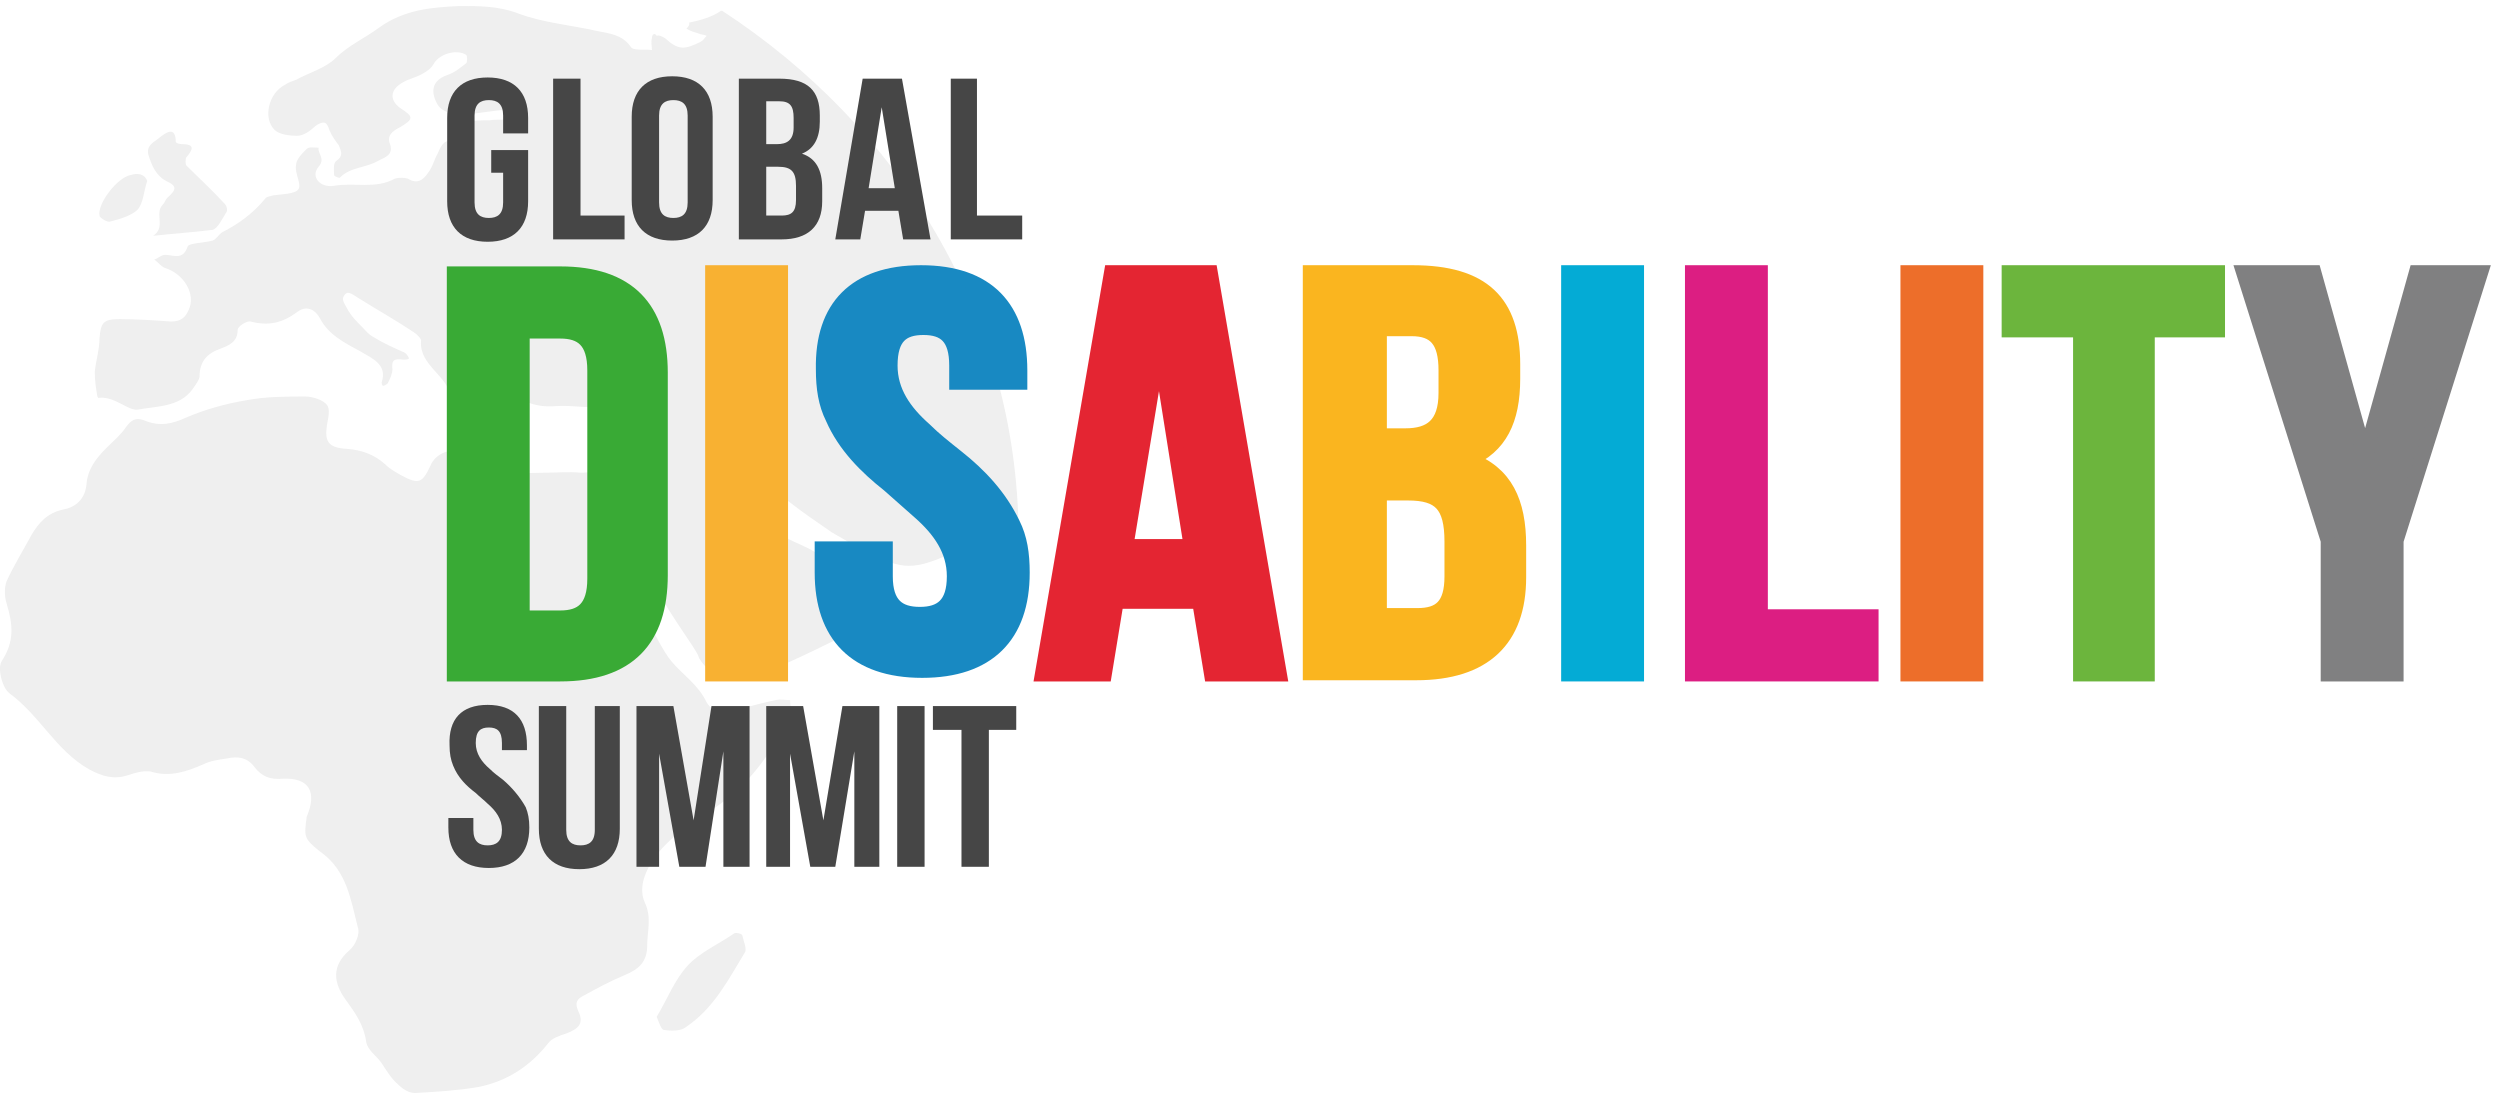 <?xml version="1.0" encoding="UTF-8"?>
<svg xmlns="http://www.w3.org/2000/svg" width="207" height="91" viewBox="0 0 207 91" fill="none">
  <g opacity="0.1">
    <path d="M26.479 70.489C28.746 72.066 29.041 74.531 29.633 76.798C29.83 77.291 29.436 78.277 28.943 78.671C27.464 79.952 27.563 81.332 28.647 82.811C29.436 83.895 30.126 84.881 30.323 86.261C30.422 86.951 31.21 87.444 31.605 88.036C31.999 88.627 32.393 89.317 32.985 89.81C33.379 90.204 33.872 90.5 34.365 90.5C36.139 90.401 37.815 90.303 39.589 90.007C42.054 89.514 43.926 88.233 45.405 86.36C45.701 85.966 46.292 85.768 46.884 85.571C47.968 85.177 48.362 84.684 47.87 83.698C47.574 83.008 47.771 82.713 48.362 82.417C49.447 81.825 50.531 81.234 51.714 80.741C52.897 80.248 53.587 79.657 53.587 78.277C53.587 77.094 53.981 76.009 53.39 74.728C52.897 73.644 53.291 72.362 54.08 71.179C55.361 69.306 57.234 68.222 59.107 66.94C62.065 64.969 64.036 62.209 65.416 59.054C65.515 58.758 65.416 58.266 65.416 57.97C65.022 57.97 64.627 57.871 64.233 57.97C62.755 58.266 61.276 58.758 59.797 58.956C59.403 59.054 58.713 58.561 58.516 58.167C57.826 56.688 56.446 55.801 55.559 54.717C54.376 53.238 52.601 49.098 52.503 48.802C51.418 46.732 50.235 44.662 49.053 42.691C48.954 42.493 48.855 42.198 48.855 41.902C49.053 42.099 49.151 42.296 49.447 42.395C51.517 42.789 51.813 44.662 52.897 45.845C53.981 46.929 54.178 48.211 54.77 49.394C55.263 50.577 57.629 53.731 57.826 54.323C57.924 54.815 59.206 55.998 59.206 55.998C59.206 55.998 60.192 56.393 61.67 55.703C62.557 55.308 62.557 55.998 63.543 55.604C65.416 54.815 67.289 53.928 69.063 53.041C69.655 52.745 70.246 52.252 70.739 51.76C71.528 50.971 72.218 50.182 72.908 49.394C73.795 48.309 73.697 47.422 72.317 46.831C71.429 46.437 70.739 47.028 70.542 46.042C70.542 46.042 69.951 45.648 69.754 45.845C68.965 46.634 69.261 46.141 67.979 45.944C67.585 45.845 68.078 46.732 68.078 46.634C68.472 45.746 65.416 44.859 65.022 44.465C64.036 43.676 63.346 42.789 63.247 41.606C63.247 41.31 63.346 40.818 63.543 40.719C63.839 40.62 64.332 40.719 64.627 40.916C64.923 41.113 65.12 41.409 65.416 41.606C66.698 42.592 67.585 43.184 68.866 44.071C69.063 44.169 70.345 44.958 70.444 44.958C74.091 46.929 74.978 47.422 78.034 46.141C78.428 45.944 77.935 45.451 78.33 45.352C79.611 44.958 79.414 45.648 80.301 46.437C81.681 47.521 81.78 48.704 81.681 49.887C82.47 50.084 83.258 50.478 83.948 50.971C84.244 48.802 84.343 46.634 84.343 44.366C84.244 25.933 74.288 10.358 59.797 0.894H59.699C59.009 1.387 58.023 1.683 57.037 1.88C57.136 1.979 57.037 2.176 56.84 2.373C57.136 2.57 57.53 2.669 57.826 2.767C58.023 2.866 58.319 2.866 58.516 2.964C58.319 3.162 58.22 3.359 58.023 3.457C56.643 4.147 56.15 4.147 55.066 3.162C54.868 3.063 54.573 2.866 54.376 2.964C54.178 2.669 53.981 2.866 53.981 3.162C53.883 3.457 53.981 3.852 53.981 4.147C53.39 4.049 52.404 4.246 52.207 3.852C51.517 2.866 50.433 2.767 49.447 2.57C47.278 2.077 44.912 1.88 42.842 1.091C41.265 0.5 39.688 0.5 38.111 0.5C35.745 0.599 33.477 0.796 31.407 2.274C30.224 3.162 28.844 3.753 27.76 4.837C26.971 5.626 25.591 6.02 24.507 6.612C24.211 6.71 23.916 6.809 23.62 7.006C22.24 7.696 21.747 9.766 22.733 10.752C23.127 11.146 24.014 11.245 24.606 11.245C25.099 11.245 25.69 10.851 26.084 10.456C26.774 9.963 27.07 10.062 27.267 10.752C27.464 11.245 27.76 11.639 28.056 12.033C28.253 12.526 28.45 12.921 27.859 13.315C27.563 13.512 27.662 14.104 27.662 14.498C27.662 14.596 28.154 14.793 28.154 14.695C29.041 13.808 30.323 13.906 31.309 13.315C31.9 13.019 32.59 12.822 32.294 11.935C31.999 11.245 32.492 10.851 33.083 10.555C34.266 9.865 34.266 9.668 33.182 8.978C32.196 8.288 32.294 7.4 33.379 6.809C33.872 6.513 34.463 6.415 34.956 6.119C35.35 5.922 35.745 5.626 35.942 5.232C36.435 4.443 37.815 4.049 38.603 4.542C38.702 4.64 38.702 5.133 38.603 5.232C38.111 5.626 37.618 6.02 37.026 6.217C35.646 6.71 35.745 7.696 36.139 8.485C36.533 9.372 37.618 9.47 38.603 9.47C39.688 9.372 40.772 9.175 41.856 9.076C42.054 9.076 42.349 9.175 42.547 9.273C42.349 9.47 42.251 9.766 41.955 9.865C41.462 9.963 41.068 9.865 40.575 9.963C39.983 9.963 39.392 9.963 38.899 10.062C38.308 10.161 38.012 10.555 38.505 11.146C38.702 11.343 38.603 11.738 38.702 12.033C38.406 11.935 38.111 11.935 37.815 11.836C36.829 11.343 36.533 12.033 36.238 12.723C35.942 13.216 35.843 13.808 35.449 14.301C35.055 14.892 34.562 15.286 33.773 14.793C33.477 14.695 32.985 14.695 32.689 14.793C31.112 15.681 29.337 15.089 27.662 15.385C26.479 15.582 25.69 14.596 26.38 13.808C26.971 13.118 26.281 12.723 26.38 12.231C26.084 12.231 25.591 12.132 25.394 12.329C25 12.723 24.507 13.216 24.507 13.709C24.408 14.399 25 15.286 24.704 15.681C24.409 16.075 23.324 16.075 22.634 16.174C22.338 16.272 22.043 16.272 21.944 16.469C20.958 17.652 19.775 18.539 18.395 19.23C18.1 19.427 17.902 19.821 17.607 19.919C16.917 20.117 15.635 20.117 15.537 20.412C15.142 21.595 14.354 21.102 13.664 21.102C13.368 21.102 13.072 21.398 12.777 21.497C13.072 21.694 13.368 22.088 13.664 22.187C15.241 22.68 16.227 24.355 15.635 25.637C15.339 26.327 14.945 26.623 14.156 26.623C12.777 26.524 11.298 26.425 9.918 26.425C8.538 26.425 8.341 26.721 8.242 28.003C8.242 28.89 7.946 29.876 7.848 30.763C7.848 31.453 7.946 32.143 8.045 32.734C8.045 32.833 8.143 33.03 8.242 32.931C9.523 32.833 10.608 34.016 11.396 33.917C12.974 33.622 14.847 33.72 15.931 32.242C16.128 31.946 16.522 31.453 16.522 31.157C16.522 29.974 17.114 29.284 18.198 28.89C18.987 28.594 19.677 28.299 19.677 27.313C19.677 27.017 20.465 26.524 20.761 26.623C22.24 27.017 23.423 26.721 24.606 25.834C25.394 25.243 26.084 25.637 26.479 26.327C27.169 27.707 28.549 28.397 29.83 29.087C30.816 29.678 32.097 30.171 31.605 31.65C31.605 31.749 31.605 31.847 31.703 31.946C31.802 31.946 31.999 31.847 32.097 31.749C32.294 31.354 32.492 30.96 32.492 30.566C32.393 29.777 32.689 29.678 33.379 29.777C33.576 29.777 33.773 29.777 33.872 29.678C33.773 29.481 33.675 29.284 33.477 29.186C32.59 28.791 31.703 28.397 30.915 27.904C30.52 27.707 30.224 27.313 29.929 27.017C29.534 26.623 29.14 26.228 28.844 25.735C28.647 25.341 28.253 24.848 28.45 24.553C28.746 23.961 29.14 24.355 29.633 24.651C31.21 25.637 32.787 26.524 34.266 27.51C34.562 27.707 34.956 28.101 34.858 28.299C34.759 30.27 37.026 31.059 37.322 32.833C37.42 33.523 38.209 33.424 38.603 32.734C38.702 32.537 38.801 31.059 38.702 30.861C38.603 30.566 38.505 29.974 38.603 29.876C39.786 28.988 41.856 30.369 41.955 30.861C42.152 32.931 43.926 33.819 46.095 33.622C47.475 33.523 48.954 33.917 50.433 33.523C50.63 34.213 50.925 34.903 50.827 35.593C50.63 36.579 50.038 37.367 49.644 38.353C49.348 39.043 48.855 39.142 48.067 39.142C47.081 39.043 46.095 39.142 45.109 39.142C44.222 39.142 43.335 39.24 42.645 39.043C41.166 38.452 39.491 38.649 38.209 37.565C37.42 36.973 36.04 37.565 35.646 38.55C34.956 40.029 34.66 40.128 33.182 39.339C32.689 39.043 32.294 38.846 31.9 38.452C31.013 37.663 30.027 37.269 28.746 37.17C27.169 37.072 26.873 36.579 27.07 35.199C27.169 34.607 27.366 33.917 27.07 33.523C26.774 33.129 25.887 32.833 25.296 32.833C23.718 32.833 22.043 32.833 20.465 33.129C18.691 33.424 16.917 33.917 15.339 34.607C14.255 35.1 13.269 35.297 12.185 34.903C11.298 34.509 10.903 34.706 10.411 35.396C10.016 35.987 9.425 36.48 8.833 37.072C7.946 37.959 7.256 38.846 7.158 40.128C7.059 41.212 6.369 42.001 5.186 42.198C3.905 42.493 3.215 43.282 2.623 44.268C1.933 45.549 1.144 46.831 0.553 48.112C0.356 48.605 0.356 49.394 0.553 49.985C1.046 51.661 1.243 53.041 0.159 54.717C-0.236 55.308 0.159 56.886 0.75 57.378C3.313 59.251 4.595 62.11 7.355 63.687C8.439 64.279 9.425 64.575 10.608 64.18C11.199 63.983 11.889 63.786 12.481 63.884C14.058 64.377 15.438 63.885 16.818 63.293C17.41 62.997 18.1 62.899 18.79 62.8C19.677 62.603 20.465 62.702 21.057 63.49C21.648 64.279 22.338 64.575 23.423 64.476C25.591 64.377 26.281 65.56 25.394 67.63C25.197 69.208 25.099 69.405 26.479 70.489ZM43.729 26.918C42.547 27.411 42.448 29.087 41.166 29.481C41.068 29.481 43.335 29.58 43.236 29.58C43.335 29.481 43.434 29.186 43.532 29.186C44.222 29.087 42.941 29.186 42.547 28.594C42.152 28.2 43.532 27.313 43.729 26.918C44.124 25.933 44.715 24.947 45.307 24.06C45.8 23.271 46.588 23.271 47.278 23.961C47.672 24.355 47.968 24.75 48.362 25.046C48.954 25.538 50.235 25.44 50.63 24.947C50.728 24.848 50.728 24.553 50.63 24.553C50.334 24.355 49.545 24.257 50.334 23.863C50.925 23.567 51.517 24.454 52.207 24.355C52.207 24.651 52.404 24.158 52.207 24.355C51.517 24.947 51.911 25.341 52.404 25.637C52.897 25.933 53.488 26.228 54.08 26.524C54.376 26.623 53.488 27.017 53.686 27.214C54.08 27.707 53.981 28.693 54.376 29.186C53.784 29.481 54.967 28.89 54.376 29.186C54.178 29.284 53.981 29.186 53.784 29.186L53.686 29.284C52.7 28.988 44.912 26.327 43.729 26.918Z" fill="#585857"></path>
    <path d="M12.678 19.525C13.762 18.835 12.777 17.652 13.466 16.962C13.664 16.765 13.664 16.568 13.861 16.371C14.649 15.681 14.649 15.385 13.762 14.991C12.875 14.498 12.579 13.709 12.284 12.822C12.086 11.935 12.875 11.738 13.269 11.343C13.664 11.048 14.551 10.358 14.551 11.738C14.551 11.836 14.847 11.935 15.044 11.935C16.227 11.935 15.931 12.428 15.438 13.019C15.339 13.118 15.339 13.611 15.438 13.709C16.522 14.793 17.607 15.779 18.593 16.864C18.79 17.061 18.888 17.455 18.691 17.652C18.395 18.145 18.001 18.934 17.607 19.032C16.029 19.23 14.452 19.328 12.678 19.525Z" fill="#585857"></path>
    <path d="M54.376 84.191C55.263 82.713 55.854 81.135 56.939 79.952C57.924 78.868 59.502 78.178 60.783 77.291C60.882 77.192 61.473 77.291 61.473 77.488C61.572 77.981 61.867 78.572 61.67 78.868C60.29 81.135 59.107 83.501 56.741 85.078C56.347 85.374 55.559 85.374 54.967 85.275C54.77 85.275 54.573 84.684 54.376 84.191Z" fill="#585857"></path>
    <path d="M12.185 14.991C11.889 15.878 11.889 16.765 11.396 17.357C10.903 17.849 9.918 18.145 9.129 18.342C8.932 18.441 8.242 18.047 8.242 17.849C8.045 16.864 9.721 14.695 10.805 14.498C11.396 14.301 11.988 14.399 12.185 14.991Z" fill="#585857"></path>
  </g>
  <path d="M37.618 22.68H46.391C52.01 22.68 54.671 25.538 54.671 30.861V47.619C54.671 52.943 52.01 55.801 46.391 55.801H37.618V22.68ZM43.236 27.51V51.168H46.391C48.165 51.168 49.25 50.38 49.25 47.915V30.664C49.25 28.2 48.165 27.411 46.391 27.411H43.236V27.51Z" fill="#39AA35"></path>
  <path d="M37.618 22.68H46.391C52.01 22.68 54.671 25.538 54.671 30.861V47.619C54.671 52.943 52.01 55.801 46.391 55.801H37.618V22.68ZM43.236 27.51V51.168H46.391C48.165 51.168 49.25 50.38 49.25 47.915V30.664C49.25 28.2 48.165 27.411 46.391 27.411H43.236V27.51Z" stroke="#39AA35" stroke-width="1.243" stroke-miterlimit="10"></path>
  <path d="M64.628 22.581H59.009V55.801H64.628V22.581Z" fill="#F8B132"></path>
  <path d="M64.628 22.581H59.009V55.801H64.628V22.581Z" stroke="#F8B132" stroke-width="1.243" stroke-miterlimit="10"></path>
  <path d="M76.26 22.581C81.78 22.581 84.441 25.538 84.441 30.664V31.65H79.217V30.27C79.217 27.904 78.231 27.116 76.457 27.116C74.682 27.116 73.697 27.904 73.697 30.27C73.697 32.439 74.879 34.114 76.555 35.593C77.344 36.382 78.231 37.072 79.217 37.86C81.09 39.339 82.766 41.113 83.85 43.381C84.441 44.563 84.638 45.845 84.638 47.422C84.638 52.647 81.78 55.505 76.358 55.505C70.838 55.505 68.078 52.548 68.078 47.422V45.451H73.302V47.718C73.302 50.084 74.386 50.872 76.161 50.872C77.935 50.872 79.02 50.084 79.02 47.718C79.02 45.549 77.837 43.873 76.161 42.395C75.372 41.705 74.485 40.916 73.598 40.128C71.725 38.649 69.951 36.875 68.965 34.607C68.373 33.424 68.176 32.143 68.176 30.566C68.078 25.44 70.838 22.581 76.26 22.581Z" fill="#1889C2"></path>
  <path d="M76.26 22.581C81.78 22.581 84.441 25.538 84.441 30.664V31.65H79.217V30.27C79.217 27.904 78.231 27.116 76.457 27.116C74.682 27.116 73.697 27.904 73.697 30.27C73.697 32.439 74.879 34.114 76.555 35.593C77.344 36.382 78.231 37.072 79.217 37.86C81.09 39.339 82.766 41.113 83.85 43.381C84.441 44.563 84.638 45.845 84.638 47.422C84.638 52.647 81.78 55.505 76.358 55.505C70.838 55.505 68.078 52.548 68.078 47.422V45.451H73.302V47.718C73.302 50.084 74.386 50.872 76.161 50.872C77.935 50.872 79.02 50.084 79.02 47.718C79.02 45.549 77.837 43.873 76.161 42.395C75.372 41.705 74.485 40.916 73.598 40.128C71.725 38.649 69.951 36.875 68.965 34.607C68.373 33.424 68.176 32.143 68.176 30.566C68.078 25.44 70.838 22.581 76.26 22.581Z" stroke="#1889C2" stroke-width="1.243" stroke-miterlimit="10"></path>
  <path d="M105.931 55.801H100.312L99.326 49.788H92.426L91.44 55.801H86.314L92.031 22.581H100.213L105.931 55.801ZM93.214 45.254H98.636L95.974 28.496L93.214 45.254Z" fill="#E42532"></path>
  <path d="M105.931 55.801H100.312L99.326 49.788H92.426L91.44 55.801H86.314L92.031 22.581H100.213L105.931 55.801ZM93.214 45.254H98.636L95.974 28.496L93.214 45.254Z" stroke="#E42532" stroke-width="1.243" stroke-miterlimit="10"></path>
  <path d="M116.971 22.581C122.787 22.581 125.252 25.046 125.252 30.171V31.354C125.252 34.804 124.167 36.973 121.604 38.057C124.66 39.142 125.744 41.606 125.744 45.155V47.816C125.744 52.943 122.886 55.703 117.267 55.703H108.494V22.581H116.971ZM114.211 27.313V36.086H116.38C118.45 36.086 119.731 35.199 119.731 32.537V30.664C119.731 28.2 118.844 27.214 116.873 27.214H114.211V27.313ZM114.211 40.818V50.971H117.366C119.238 50.971 120.224 50.182 120.224 47.718V44.859C120.224 41.803 119.238 40.818 116.577 40.818H114.211Z" fill="#FAB51F"></path>
  <path d="M116.971 22.581C122.787 22.581 125.252 25.046 125.252 30.171V31.354C125.252 34.804 124.167 36.973 121.604 38.057C124.66 39.142 125.744 41.606 125.744 45.155V47.816C125.744 52.943 122.886 55.703 117.267 55.703H108.494V22.581H116.971ZM114.211 27.313V36.086H116.38C118.45 36.086 119.731 35.199 119.731 32.537V30.664C119.731 28.2 118.844 27.214 116.873 27.214H114.211V27.313ZM114.211 40.818V50.971H117.366C119.238 50.971 120.224 50.182 120.224 47.718V44.859C120.224 41.803 119.238 40.818 116.577 40.818H114.211Z" stroke="#FAB51F" stroke-width="1.243" stroke-miterlimit="10"></path>
  <path d="M135.504 22.581H129.885V55.801H135.504V22.581Z" fill="#04ABD5"></path>
  <path d="M135.504 22.581H129.885V55.801H135.504V22.581Z" stroke="#04ABD5" stroke-width="1.243" stroke-miterlimit="10"></path>
  <path d="M140.137 22.581H145.756V51.07H154.923V55.801H140.137V22.581Z" fill="#DC1E82"></path>
  <path d="M140.137 22.581H145.756V51.07H154.923V55.801H140.137V22.581Z" stroke="#DC1E82" stroke-width="1.243" stroke-miterlimit="10"></path>
  <path d="M163.598 22.581H157.979V55.801H163.598V22.581Z" fill="#ED6E2A"></path>
  <path d="M163.598 22.581H157.979V55.801H163.598V22.581Z" stroke="#ED6E2A" stroke-width="1.243" stroke-miterlimit="10"></path>
  <path d="M166.358 22.581H183.609V27.313H177.793V55.801H172.272V27.313H166.358V22.581Z" fill="#6CB53D"></path>
  <path d="M166.358 22.581H183.609V27.313H177.793V55.801H172.272V27.313H166.358V22.581Z" stroke="#6CB53D" stroke-width="1.243" stroke-miterlimit="10"></path>
  <path d="M192.776 44.761L185.777 22.581H191.593L195.832 37.762L200.071 22.581H205.394L198.395 44.761V55.801H192.776V44.761Z" fill="#808081"></path>
  <path d="M192.776 44.761L185.777 22.581H191.593L195.832 37.762L200.071 22.581H205.394L198.395 44.761V55.801H192.776V44.761Z" stroke="#808081" stroke-width="1.243" stroke-miterlimit="10"></path>
  <path d="M40.377 58.364C42.546 58.364 43.63 59.547 43.63 61.716V62.11H41.56V61.519C41.56 60.533 41.166 60.237 40.476 60.237C39.786 60.237 39.392 60.533 39.392 61.519C39.392 62.406 39.885 63.096 40.575 63.687C40.87 63.983 41.265 64.279 41.659 64.575C42.349 65.166 43.039 65.954 43.532 66.842C43.729 67.335 43.828 67.828 43.828 68.517C43.828 70.686 42.645 71.869 40.476 71.869C38.307 71.869 37.124 70.686 37.124 68.517V67.729H39.195V68.715C39.195 69.7 39.688 69.996 40.377 69.996C41.068 69.996 41.56 69.7 41.56 68.715C41.56 67.828 41.068 67.138 40.377 66.546C40.082 66.25 39.688 65.955 39.392 65.659C38.603 65.067 37.913 64.377 37.519 63.392C37.322 62.899 37.223 62.406 37.223 61.716C37.124 59.547 38.209 58.364 40.377 58.364Z" fill="#464646"></path>
  <path d="M46.884 58.463V68.715C46.884 69.7 47.377 69.996 48.067 69.996C48.757 69.996 49.25 69.7 49.25 68.715V58.463H51.32V68.616C51.32 70.785 50.137 71.968 47.968 71.968C45.8 71.968 44.617 70.785 44.617 68.616V58.463H46.884Z" fill="#464646"></path>
  <path d="M57.431 67.926L58.91 58.463H62.064V71.77H59.896V62.209L58.417 71.77H56.248L54.573 62.406V71.77H52.7V58.463H55.756L57.431 67.926Z" fill="#464646"></path>
  <path d="M68.176 67.926L69.753 58.463H72.809V71.77H70.739V62.209L69.162 71.77H67.092L65.416 62.406V71.77H63.444V58.463H66.5L68.176 67.926Z" fill="#464646"></path>
  <path d="M76.555 58.463H74.288V71.77H76.555V58.463Z" fill="#464646"></path>
  <path d="M77.245 58.463H84.145V60.434H81.878V71.77H79.611V60.434H77.245V58.463Z" fill="#464646"></path>
  <path d="M40.575 12.428H43.729V16.666C43.729 18.835 42.546 20.018 40.377 20.018C38.209 20.018 37.026 18.835 37.026 16.666V9.766C37.026 7.597 38.209 6.415 40.377 6.415C42.546 6.415 43.729 7.597 43.729 9.766V11.048H41.659V9.569C41.659 8.583 41.166 8.288 40.476 8.288C39.786 8.288 39.293 8.583 39.293 9.569V16.765C39.293 17.751 39.786 18.047 40.476 18.047C41.166 18.047 41.659 17.751 41.659 16.765V14.301H40.673V12.428H40.575Z" fill="#464646"></path>
  <path d="M45.799 6.513H48.067V17.849H51.714V19.821H45.799V6.513Z" fill="#464646"></path>
  <path d="M52.305 9.668C52.305 7.499 53.488 6.316 55.657 6.316C57.825 6.316 59.008 7.499 59.008 9.668V16.568C59.008 18.737 57.825 19.919 55.657 19.919C53.488 19.919 52.305 18.737 52.305 16.568V9.668ZM54.572 16.765C54.572 17.751 55.065 18.047 55.755 18.047C56.445 18.047 56.938 17.751 56.938 16.765V9.569C56.938 8.583 56.445 8.288 55.755 8.288C55.065 8.288 54.572 8.583 54.572 9.569V16.765Z" fill="#464646"></path>
  <path d="M64.529 6.513C66.895 6.513 67.88 7.499 67.88 9.569V10.062C67.88 11.442 67.388 12.329 66.402 12.723C67.585 13.118 68.078 14.104 68.078 15.582V16.666C68.078 18.737 66.895 19.821 64.726 19.821H61.177V6.513H64.529ZM63.444 8.386V11.935H64.332C65.12 11.935 65.712 11.639 65.712 10.555V9.766C65.712 8.78 65.416 8.386 64.529 8.386H63.444ZM63.444 13.808V17.849H64.726C65.515 17.849 65.909 17.554 65.909 16.568V15.385C65.909 14.202 65.515 13.808 64.43 13.808H63.444Z" fill="#464646"></path>
  <path d="M77.048 19.821H74.781L74.386 17.455H71.626L71.232 19.821H69.162L71.429 6.513H74.682L77.048 19.821ZM71.922 15.582H74.09L73.006 8.879L71.922 15.582Z" fill="#464646"></path>
  <path d="M78.724 6.513H80.892V17.849H84.638V19.821H78.724V6.513Z" fill="#464646"></path>
</svg>
